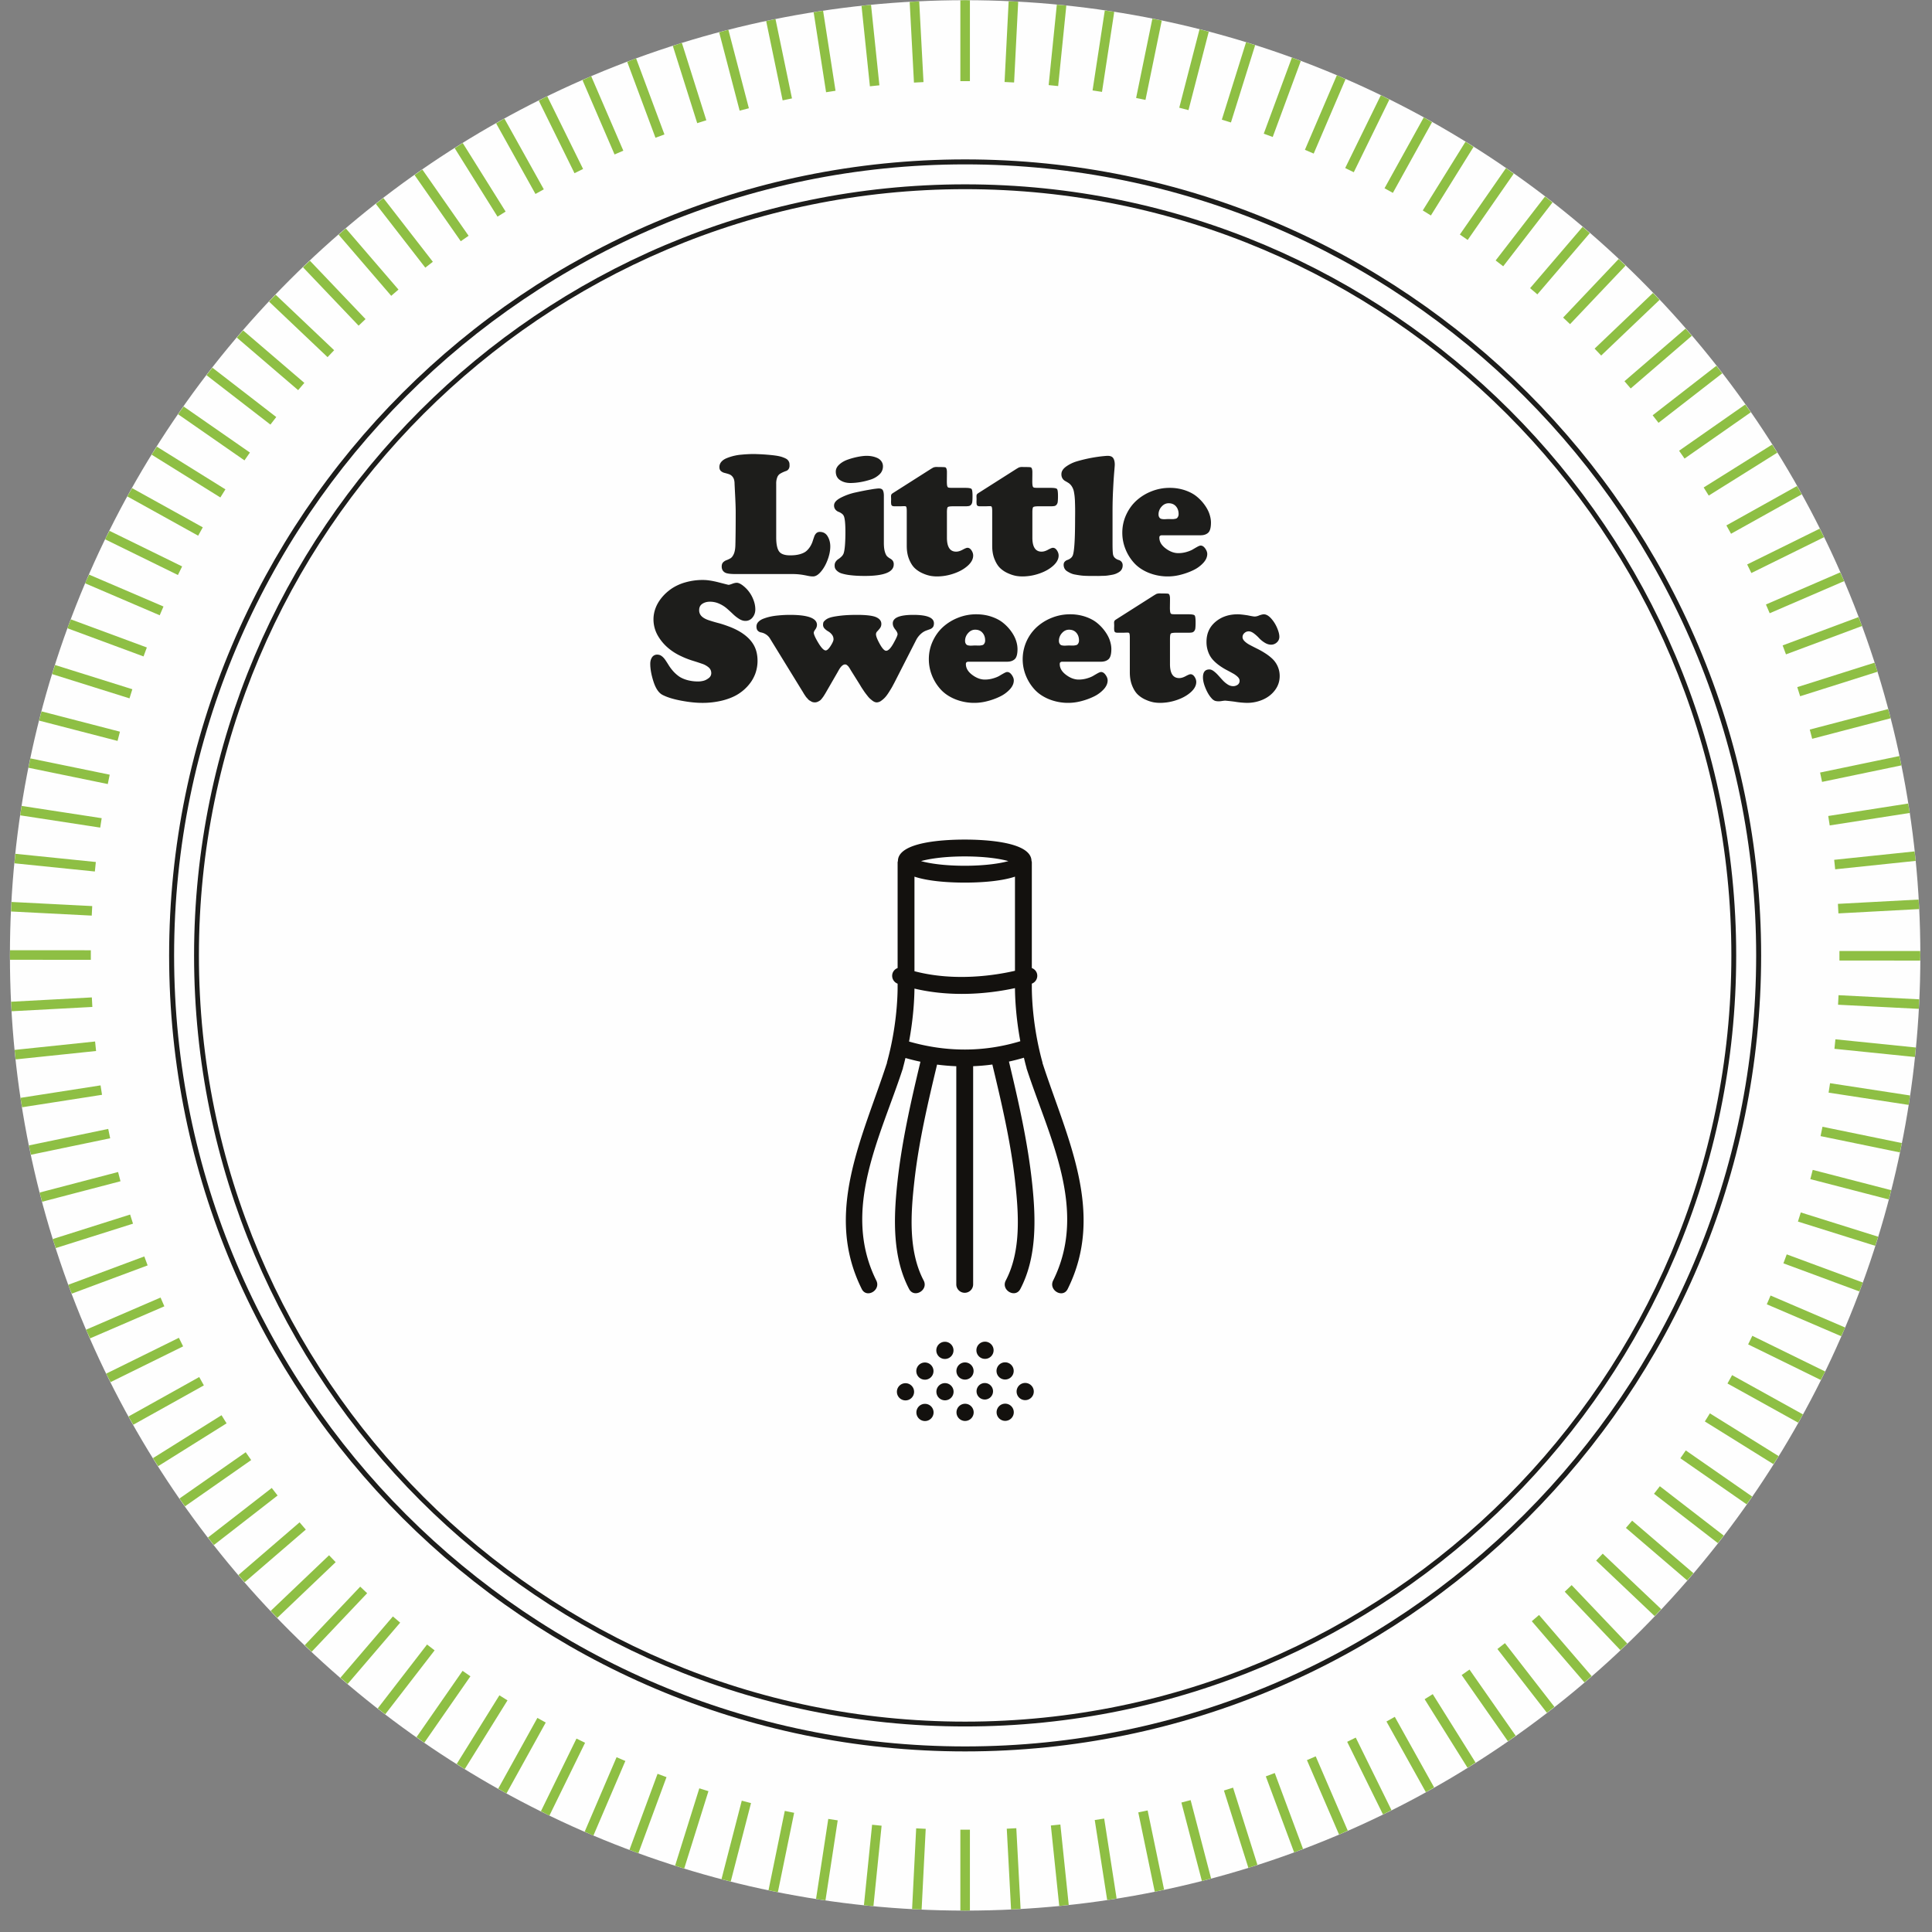 <svg xmlns="http://www.w3.org/2000/svg" width="172" height="172">
  <rect width="100%" height="100%" fill="#808080" stroke="none"/>
  <g fill="none" fill-rule="evenodd">
    <path fill="#FEFEFE" d="M170.962 85.056C170.962 38.09 132.89.017 85.923.017S.883 38.09.883 85.057c0 46.965 38.074 85.038 85.04 85.038 46.966 0 85.04-38.073 85.04-85.039"/>
    <path fill="#8EBF44" d="M86.348 7.22V.029c-.142-.001-.282-.011-.425-.011-.142 0-.282.01-.425.01v7.194h.85ZM85.498 162.892v7.193c.142.001.282.011.425.011.142 0 .282-.01.425-.01v-7.194h-.85ZM90.282 7.342l.364-7.188c-.283-.015-.566-.026-.849-.04L89.433 7.3l.85.043ZM81.564 162.771l-.364 7.188c.282.015.566.026.849.039l.364-7.184-.85-.043ZM94.205 7.662l.727-7.166c-.28-.03-.564-.053-.846-.08l-.727 7.16.846.086ZM77.64 162.45l-.727 7.167c.281.03.564.053.846.08l.727-7.16-.846-.086ZM98.107 8.18l1.09-7.125c-.28-.044-.56-.083-.84-.124l-1.09 7.12.84.129ZM73.739 161.933l-1.09 7.125c.28.044.56.082.84.124l1.09-7.12-.84-.129ZM101.978 8.894l1.45-7.064c-.278-.058-.557-.113-.835-.168l-1.448 7.06.833.172ZM69.867 161.22l-1.449 7.063c.277.058.555.113.834.168l1.448-7.062-.833-.17ZM105.808 9.803l1.805-6.984c-.274-.072-.547-.144-.822-.213l-1.805 6.984.822.213ZM66.037 160.31l-1.805 6.984c.274.072.548.144.823.213l1.805-6.984-.823-.213ZM109.587 10.904l2.156-6.884c-.27-.086-.538-.176-.81-.259l-2.157 6.89.81.253ZM62.258 159.209l-2.156 6.883c.271.087.54.177.81.26l2.158-6.89-.812-.253ZM113.306 12.195l2.5-6.764c-.265-.1-.527-.208-.793-.305l-2.504 6.774.797.295ZM58.54 157.918l-2.5 6.764c.265.1.526.208.793.305l2.504-6.774-.797-.295ZM116.954 13.673l2.837-6.626c-.26-.113-.513-.24-.774-.35l-2.844 6.64.781.336ZM54.892 156.44l-2.838 6.626c.26.113.513.239.775.35l2.844-6.642-.781-.334ZM120.523 15.333l3.167-6.47c-.254-.126-.502-.264-.757-.387l-3.174 6.483.764.374ZM51.323 154.78l-3.167 6.47c.254.126.5.264.757.387l3.174-6.484-.764-.373ZM124.004 17.171l3.487-6.296c-.247-.139-.488-.288-.737-.425l-3.494 6.31.744.411ZM47.842 152.94l-3.487 6.298c.247.139.488.287.737.424l3.493-6.31-.743-.411ZM127.388 19.183l3.798-6.107c-.24-.15-.475-.31-.717-.459l-3.804 6.117.723.45ZM44.459 150.93l-3.798 6.107c.24.151.474.31.716.458l3.804-6.117-.722-.449ZM130.664 21.363l4.099-5.903c-.232-.163-.459-.332-.692-.492l-4.104 5.911.697.484ZM41.182 148.75l-4.1 5.903c.233.163.46.332.694.492l4.104-5.911-.698-.484ZM133.826 23.707l4.39-5.686c-.223-.174-.443-.352-.668-.525l-4.394 5.691.672.52ZM38.019 146.406l-4.389 5.685c.223.175.443.353.668.526l4.394-5.691-.673-.52ZM136.867 26.207l4.67-5.454c-.215-.186-.427-.373-.643-.557l-4.673 5.458.646.553ZM34.979 143.906l-4.67 5.454c.215.185.427.373.643.556l4.673-5.457-.646-.553ZM139.777 28.858l4.94-5.21c-.206-.196-.41-.393-.617-.587l-4.94 5.212.617.585ZM32.069 141.255l-4.938 5.21c.204.196.408.392.615.586l4.94-5.212-.617-.584ZM142.549 31.652l5.196-4.955a67.728 67.728 0 0 0-.586-.615l-5.196 4.955.586.615ZM29.296 138.46l-5.196 4.954c.195.208.39.413.587.617l5.196-4.956-.587-.614ZM145.177 34.583l5.442-4.687c-.184-.216-.37-.429-.556-.643l-5.441 4.686.555.644ZM26.67 135.529l-5.443 4.688c.184.215.37.429.556.643l5.441-4.686-.555-.645ZM147.652 37.643l5.676-4.409c-.173-.224-.35-.445-.525-.668l-5.672 4.406.521.671ZM24.193 132.47l-5.676 4.408c.173.225.351.446.526.67l5.671-4.407-.52-.672ZM149.97 40.825l5.897-4.12c-.161-.233-.33-.461-.493-.692l-5.89 4.115.487.697ZM21.875 129.288l-5.896 4.12c.162.233.329.46.493.693l5.89-4.116-.487-.697ZM152.125 44.12l6.102-3.82c-.15-.242-.307-.477-.46-.717l-6.093 3.815.45.721ZM19.721 125.994l-6.102 3.82c.15.24.307.476.46.716l6.093-3.815-.45-.721ZM154.11 47.518l6.293-3.51c-.137-.248-.284-.49-.424-.737l-6.284 3.505.414.742ZM17.736 122.594l-6.294 3.51c.137.248.284.49.424.737l6.284-3.505-.414-.742ZM155.92 51.014l6.47-3.191c-.125-.255-.261-.503-.388-.756l-6.457 3.184.375.763ZM15.926 119.1l-6.47 3.19c.125.254.26.502.388.756l6.458-3.184-.376-.762ZM157.55 54.595l6.63-2.86c-.111-.262-.236-.516-.35-.776l-6.615 2.856.336.78ZM14.294 115.517l-6.628 2.861c.111.262.237.516.35.775l6.615-2.856-.337-.78ZM159 58.256l6.769-2.524c-.098-.267-.212-.526-.312-.792l-6.754 2.519.297.797ZM12.846 111.857l-6.769 2.524c.098.267.212.526.312.79l6.754-2.517-.297-.797ZM160.26 61.984l6.89-2.18c-.084-.27-.184-.535-.271-.805l-6.874 2.174.256.811ZM11.584 108.128l-6.888 2.18c.084.271.184.535.271.805l6.874-2.174-.257-.81ZM161.333 65.772l6.985-1.827c-.071-.275-.152-.546-.225-.82l-6.975 1.825.215.822ZM10.513 104.34l-6.985 1.828c.071.275.152.545.225.82l6.975-1.825-.215-.822ZM162.212 69.609l7.062-1.47c-.056-.28-.121-.554-.18-.831l-7.056 1.469.174.832ZM9.635 100.504l-7.063 1.47c.057.279.122.554.18.83l7.056-1.468-.173-.832ZM162.894 73.485l7.122-1.11c-.042-.282-.09-.56-.136-.84l-7.117 1.11.131.84ZM8.951 96.628l-7.122 1.11c.042.28.091.559.136.839l7.117-1.11-.13-.84ZM163.38 77.392l7.165-.75c-.028-.281-.062-.562-.093-.844l-7.16.748.089.846ZM8.465 92.721l-7.164.75c.028.281.063.562.094.844l7.158-.748-.088-.846ZM163.669 81.317l7.189-.385c-.013-.284-.035-.565-.051-.848l-7.183.384.045.849ZM8.176 88.796l-7.188.385c.013.284.035.565.051.848l7.183-.384-.046-.85ZM163.759 85.514l7.192.003c0-.154.012-.306.012-.46 0-.13-.01-.259-.01-.39l-7.194-.003v.85ZM8.087 84.599l-7.192-.003c0 .154-.012.306-.012.46 0 .13.01.259.01.39l7.194.003v-.85ZM163.636 89.448l7.187.367c.016-.282.028-.566.04-.849l-7.184-.367-.043.85ZM8.21 80.665l-7.187-.367c-.016.282-.028.566-.04.849l7.184.367.043-.85ZM163.314 93.372l7.164.73c.03-.281.056-.564.083-.846l-7.16-.73-.087.846ZM8.532 76.741l-7.164-.73c-.03.281-.056.563-.083.846l7.16.73.087-.846ZM162.795 97.274l7.124 1.092c.044-.28.084-.56.125-.84l-7.12-1.092-.13.84ZM9.051 72.84l-7.124-1.093c-.044.28-.084.56-.125.84l7.12 1.092.13-.84ZM162.078 101.144l7.064 1.452c.058-.277.114-.555.17-.834l-7.062-1.45-.172.832ZM9.767 68.968l-7.063-1.452c-.058.278-.114.555-.17.834l7.062 1.451.171-.833ZM161.168 104.974l6.983 1.808c.072-.274.146-.548.215-.823l-6.985-1.808-.213.823ZM10.678 65.14 3.695 63.33c-.072.274-.145.548-.215.823l6.985 1.808.213-.823ZM160.065 108.752l6.882 2.158c.087-.27.177-.538.261-.809l-6.889-2.161-.254.812ZM11.78 61.36 4.9 59.202c-.086.27-.178.538-.261.81l6.889 2.16.254-.812ZM158.772 112.47l6.763 2.503c.1-.266.21-.526.306-.793l-6.774-2.507-.295.797ZM13.074 57.643 6.31 55.14c-.1.266-.21.526-.306.793l6.774 2.507.295-.797ZM157.294 116.118l6.624 2.84c.113-.26.239-.513.35-.774l-6.64-2.847-.334.78ZM14.553 53.995l-6.624-2.84c-.114.26-.24.513-.351.775l6.64 2.846.335-.78ZM155.632 119.686l6.468 3.169c.126-.254.264-.501.388-.756l-6.483-3.177-.373.764ZM16.214 50.426l-6.468-3.169c-.126.254-.264.501-.388.757l6.482 3.176.374-.764ZM153.792 123.167l6.295 3.489c.139-.247.287-.488.424-.737l-6.307-3.496-.412.744ZM18.054 46.947l-6.294-3.49c-.14.248-.287.489-.424.737l6.306 3.496.412-.743ZM151.778 126.547l6.106 3.801c.151-.24.31-.474.46-.715l-6.117-3.807-.449.721ZM20.067 43.565l-6.105-3.8c-.152.24-.31.474-.459.715l6.115 3.807.45-.722ZM149.598 129.824l5.9 4.1c.164-.23.332-.457.493-.691l-5.91-4.106-.483.697ZM22.249 40.288l-5.901-4.1c-.163.231-.332.46-.493.692l5.909 4.106.485-.698ZM147.252 132.986l5.684 4.392c.174-.223.352-.443.525-.668l-5.69-4.396-.52.672ZM24.594 37.127l-5.683-4.392c-.175.224-.353.444-.525.669l5.688 4.396.52-.673ZM144.75 136.025l5.453 4.672c.185-.214.373-.426.556-.642l-5.455-4.675-.553.645ZM27.095 34.087l-5.452-4.672c-.186.215-.373.427-.556.643l5.455 4.675.553-.646ZM142.099 138.934l5.208 4.941c.197-.205.393-.409.588-.616l-5.21-4.942-.586.617ZM29.747 31.179l-5.208-4.941c-.196.205-.393.409-.587.615l5.21 4.942.585-.616ZM139.304 141.705l4.952 5.199.615-.586-4.952-5.2-.615.587ZM32.542 28.408 27.59 23.21c-.206.194-.41.389-.615.586l4.952 5.198.615-.586ZM136.371 144.332l4.685 5.444c.216-.184.429-.37.643-.556l-4.683-5.443-.645.555ZM35.475 25.781l-4.685-5.444c-.216.184-.429.37-.643.557l4.683 5.442.645-.555ZM133.31 146.806l4.406 5.678c.225-.173.446-.35.67-.526l-4.405-5.673-.672.521ZM38.536 23.307l-4.407-5.678c-.224.173-.445.35-.668.526l4.403 5.673.672-.521ZM130.128 149.123l4.117 5.898c.233-.161.462-.33.693-.493l-4.113-5.891-.697.486ZM41.718 20.99l-4.117-5.898c-.233.161-.462.33-.693.492l4.113 5.892.697-.486ZM126.832 151.276l3.818 6.104c.241-.15.476-.307.716-.46l-3.813-6.095-.721.45ZM45.014 18.837l-3.817-6.104c-.242.149-.477.307-.716.459l3.812 6.096.72-.451ZM123.433 153.26l3.508 6.294c.248-.137.49-.284.736-.423l-3.502-6.286-.742.414ZM48.413 16.854l-3.507-6.295c-.249.137-.49.284-.737.423l3.502 6.286.742-.414ZM119.936 155.068l3.188 6.47c.255-.123.502-.26.756-.386l-3.182-6.46-.762.376ZM51.91 15.044l-3.188-6.47c-.255.123-.503.26-.757.387l3.182 6.46.763-.377ZM116.353 156.698l2.86 6.63c.261-.111.514-.237.774-.35l-2.853-6.616-.78.336ZM55.492 13.415l-2.859-6.63c-.26.112-.515.237-.774.35l2.853 6.617.78-.337ZM112.692 158.145l2.522 6.77c.267-.098.526-.211.791-.312l-2.516-6.755-.797.297ZM59.153 11.968l-2.522-6.77c-.267.098-.525.21-.79.312l2.515 6.755.797-.297ZM108.964 159.405l2.176 6.888c.27-.084.536-.182.806-.27l-2.171-6.874-.811.256ZM62.882 10.708 60.706 3.82c-.27.084-.536.182-.806.269l2.171 6.875.811-.256ZM105.176 160.474 107 167.46c.275-.07.546-.15.82-.223l-1.822-6.977-.822.215ZM66.67 9.638l-1.824-6.985c-.275.071-.546.151-.82.224l1.822 6.976.822-.215ZM101.338 161.352l1.467 7.062c.278-.056.554-.12.831-.179l-1.466-7.057-.832.174ZM70.507 8.762 69.04 1.699c-.278.056-.554.12-.83.179l1.465 7.057.832-.173ZM97.462 162.033l1.107 7.122c.28-.042.56-.09.84-.134l-1.107-7.12-.84.132ZM74.384 8.08 73.277.959c-.28.04-.56.089-.84.134l1.107 7.118.84-.131ZM93.555 162.518l.745 7.163c.283-.028.564-.06.846-.09l-.745-7.16-.846.087ZM78.29 7.595 77.545.432c-.283.028-.564.06-.846.09l.745 7.16.846-.087ZM89.63 162.804l.382 7.188c.284-.013.565-.034.848-.05l-.381-7.183-.85.045ZM82.216 7.308 81.834.12c-.284.014-.565.034-.848.05l.381 7.183.85-.045Z"/>
    <path fill="#1D1D1B" d="M85.92 16.841c-37.611 0-68.212 30.601-68.212 68.218 0 37.612 30.6 68.213 68.213 68.213 37.616 0 68.217-30.601 68.217-68.213 0-37.617-30.601-68.218-68.217-68.218m0 136.86c-37.852 0-68.643-30.79-68.643-68.642 0-37.853 30.79-68.648 68.643-68.648 37.852 0 68.647 30.795 68.647 68.648 0 37.852-30.795 68.642-68.647 68.642"/>
    <path fill="#1D1D1B" d="M85.92 14.634c-38.828 0-70.42 31.59-70.42 70.425 0 38.829 31.592 70.42 70.42 70.42 38.835 0 70.426-31.591 70.426-70.42 0-38.834-31.591-70.425-70.425-70.425m0 141.289c-39.077 0-70.864-31.787-70.864-70.864 0-39.077 31.787-70.868 70.864-70.868 39.077 0 70.868 31.79 70.868 70.868 0 39.077-31.791 70.864-70.868 70.864"/>
    <path fill="#13110E" d="M80.93 92.725c.405-2.164.474-3.919.482-4.713 1.458.345 2.895.472 4.214.472 1.932 0 3.61-.27 4.734-.514v.04c.007.782.075 2.531.476 4.687-3.236.98-6.562.987-9.906.028Zm4.956-16.48c1.825 0 3.146.207 3.888.416-.742.208-2.064.415-3.888.415-1.824 0-3.146-.207-3.889-.415.742-.209 2.064-.416 3.89-.416Zm-4.474 1.801c1.375.458 3.373.53 4.474.53s3.1-.072 4.474-.53v8.381c-1.703.393-5.33.985-8.948.038v-8.419Zm11.421 16.656c-.004-.013-.014-.02-.018-.033-.005-.027.001-.054-.006-.08-.828-2.994-.94-5.608-.949-6.586v-.432a.749.749 0 0 0 .45-.93.738.738 0 0 0-.45-.457v-9.406c0-.054-.02-.102-.03-.153-.06-1.694-4.169-1.88-5.944-1.88-1.783 0-5.92.186-5.947 1.9-.008.045-.027.086-.027.133v9.405a.738.738 0 0 0-.445.447c-.132.384.067.8.445.943v.423c-.009.983-.12 3.596-.949 6.592-.007.027 0 .053-.006.081-.005.013-.014.02-.019.033-2.13 6.563-5.605 13.258-2.218 20.055.43.864 1.725.105 1.295-.757-3.149-6.32.4-12.829 2.37-18.899.01-.03.003-.054.01-.082.003-.01.01-.02.013-.03.075-.27.137-.534.201-.798.446.126.89.237 1.335.331-.862 3.604-1.687 7.232-2.072 10.922-.32 3.078-.416 6.496 1.063 9.313.45.855 1.744.098 1.296-.757-1.39-2.649-1.146-5.999-.824-8.872.391-3.495 1.2-6.936 2.017-10.35.572.074 1.142.122 1.712.145v19.42a.75.75 0 1 0 1.5 0V94.92a17.823 17.823 0 0 0 1.71-.15c.82 3.418 1.628 6.86 2.02 10.357.321 2.873.566 6.223-.825 8.872-.448.854.846 1.613 1.295.757 1.48-2.817 1.384-6.235 1.063-9.313-.385-3.695-1.212-7.327-2.075-10.935.446-.097.89-.213 1.332-.343.066.272.13.543.208.822.003.011.01.02.014.03.006.03 0 .053.01.083 1.97 6.071 5.518 12.578 2.37 18.9-.43.86.863 1.621 1.294.756 3.387-6.797-.088-13.492-2.219-20.055ZM82.347 124.98a.765.765 0 1 0 .002 1.53.765.765 0 0 0-.002-1.53M85.917 124.973a.765.765 0 1 0 .003 1.53.765.765 0 0 0-.003-1.53M89.488 124.965a.765.765 0 1 0 .002 1.53.765.765 0 0 0-.002-1.53M84.128 123.136a.765.765 0 1 0 .003 1.53.765.765 0 0 0-.003-1.53M80.612 123.143a.765.765 0 1 0 .003 1.53.765.765 0 0 0-.003-1.53M87.698 123.128a.734.734 0 1 0 .004 1.467.734.734 0 0 0-.004-1.467M91.269 123.12a.765.765 0 1 0 .002 1.53.765.765 0 0 0-.002-1.53M82.342 122.83a.765.765 0 1 0-.002-1.531.765.765 0 0 0 .002 1.53M85.913 122.822a.765.765 0 1 0-.003-1.53.765.765 0 0 0 .003 1.53M89.483 122.814a.765.765 0 1 0-.002-1.53.765.765 0 0 0 .002 1.53M84.124 120.984a.765.765 0 1 0-.003-1.53.765.765 0 0 0 .003 1.53M87.69 119.446a.765.765 0 1 0 .003 1.53.765.765 0 0 0-.002-1.53"/>
    <path fill="#1D1D1B" d="M70.51 51.106h-5.013c-.445 0-.747-.037-.908-.11-.22-.107-.333-.29-.338-.55 0-.166.04-.292.12-.377a.775.775 0 0 1 .298-.194c.117-.044.235-.1.352-.165.117-.066.218-.194.304-.385.085-.19.133-.447.143-.77.02-.732.029-1.714.029-2.945 0-.352-.016-.84-.048-1.462-.031-.623-.05-.996-.054-1.118-.005-.235-.055-.418-.151-.55a.69.69 0 0 0-.34-.263 5.09 5.09 0 0 0-.393-.114.763.763 0 0 1-.33-.168c-.09-.081-.135-.2-.135-.356 0-.176.058-.331.172-.465.115-.134.273-.242.473-.323a4.406 4.406 0 0 1 1.327-.315 11.308 11.308 0 0 1 1.121-.055c.42.01.794.028 1.12.055.328.027.602.056.822.088.22.032.407.075.56.128.154.054.273.105.356.154a.56.56 0 0 1 .194.183.582.582 0 0 1 .085.195c.009.056.014.128.014.216a.54.54 0 0 1-.088.326.444.444 0 0 1-.22.165 2.94 2.94 0 0 0-.285.113 2.007 2.007 0 0 0-.286.158.64.64 0 0 0-.22.308 1.477 1.477 0 0 0-.088.55v4.777c0 .582.082.995.245 1.239.164.244.497.366 1 .366.348 0 .647-.037.898-.113.252-.076.444-.176.576-.301.132-.124.242-.261.33-.41.087-.15.154-.297.2-.443.047-.147.093-.282.137-.407a.73.73 0 0 1 .187-.301.437.437 0 0 1 .31-.113c.309 0 .54.132.697.396.157.263.235.562.235.894 0 .38-.08.78-.24 1.202-.157.42-.356.77-.596 1.05-.24.282-.471.422-.696.422-.083 0-.163-.004-.238-.014a3.711 3.711 0 0 1-.271-.048 6.608 6.608 0 0 0-.24-.047 5.573 5.573 0 0 0-1.127-.103M78.607 41.527a.963.963 0 0 1-.322.718 2.06 2.06 0 0 1-.814.462c-.327.102-.64.177-.938.223a5.3 5.3 0 0 1-.821.07c-.356 0-.663-.084-.92-.253-.256-.169-.384-.424-.384-.766 0-.229.105-.439.315-.63.21-.19.469-.338.777-.443a6.54 6.54 0 0 1 .9-.242c.294-.056.546-.084.756-.084.166 0 .327.014.484.044.156.03.31.078.462.146a.898.898 0 0 1 .366.297.763.763 0 0 1 .139.458m.08 2.616v4.185c0 .327.03.593.092.8.06.204.135.344.22.42.086.076.17.137.257.183a.703.703 0 0 1 .22.187.525.525 0 0 1 .09.33c0 .684-.86 1.026-2.58 1.026-.492 0-.915-.022-1.266-.066a4.266 4.266 0 0 1-.796-.158 1.063 1.063 0 0 1-.414-.238.669.669 0 0 1-.175-.245.833.833 0 0 1-.03-.239c0-.122.033-.23.099-.326a.818.818 0 0 1 .227-.224c.086-.053.175-.124.268-.212a.796.796 0 0 0 .198-.278c.097-.259.153-.798.165-1.616.012-.818-.024-1.364-.107-1.638a.525.525 0 0 0-.194-.293 1.104 1.104 0 0 0-.304-.173.652.652 0 0 1-.28-.2.557.557 0 0 1-.123-.375c0-.244.195-.47.586-.677a5.32 5.32 0 0 1 1.352-.48c.51-.113.956-.2 1.334-.26a6.65 6.65 0 0 1 .693-.092c.2 0 .328.058.385.175.056.117.084.28.084.484M84.302 45.624v2.242c0 .831.273 1.246.82 1.246.172 0 .364-.057.576-.172.212-.115.355-.172.429-.172.14 0 .262.077.363.231.1.153.149.306.149.458 0 .317-.162.621-.487.912-.325.291-.736.522-1.235.692a4.6 4.6 0 0 1-1.502.257 3.39 3.39 0 0 1-.575-.05 3.152 3.152 0 0 1-.693-.225 2.475 2.475 0 0 1-.696-.45c-.2-.186-.371-.45-.513-.796-.142-.344-.212-.743-.212-1.198v-3.093c0-.249-.025-.388-.074-.417a.21.21 0 0 0-.095-.026 2.552 2.552 0 0 0-.216.004 5.82 5.82 0 0 1-.275.007h-.396a.801.801 0 0 1-.168-.014.256.256 0 0 1-.06-.019.15.15 0 0 1-.036-.025.274.274 0 0 1-.047-.066.267.267 0 0 1-.022-.096l-.008-.102a1.978 1.978 0 0 1 0-.158 2.227 2.227 0 0 0 0-.297 3.448 3.448 0 0 1-.003-.117c0-.024.003-.056.01-.095a.187.187 0 0 1 .045-.095.526.526 0 0 1 .084-.074l3.422-2.176.169-.099a.445.445 0 0 1 .136-.048c.05-.01.086-.016.106-.018.019-.003.073-.003.16 0 .089.002.16.004.214.004.288 0 .454.01.498.03.078.038.122.162.132.372v.228c0 .068-.001.178-.004.33l-.003.336c0 .074.003.155.01.243a.64.64 0 0 0 .04.197c.02.054.062.087.125.1.064.012.2.018.41.018h1.056c.318 0 .505.034.56.102.057.068.085.277.085.623 0 .225-.007.395-.022.51a.476.476 0 0 1-.106.267.342.342 0 0 1-.201.117 2.113 2.113 0 0 1-.36.022H84.85c-.263 0-.421.025-.472.073-.052.05-.077.208-.077.477M91.909 45.624v2.242c0 .831.274 1.246.82 1.246.172 0 .365-.057.576-.172.212-.115.355-.172.429-.172.14 0 .262.077.363.231.1.153.15.306.15.458 0 .317-.163.621-.487.912-.325.291-.737.522-1.235.692a4.61 4.61 0 0 1-1.503.257 3.4 3.4 0 0 1-.575-.05 3.13 3.13 0 0 1-.692-.225 2.466 2.466 0 0 1-.697-.45c-.2-.186-.371-.45-.512-.796-.143-.344-.213-.743-.213-1.198v-3.093c0-.249-.025-.388-.073-.417a.218.218 0 0 0-.096-.026 2.556 2.556 0 0 0-.216.004 5.78 5.78 0 0 1-.274.007h-.397a.801.801 0 0 1-.098-.004c-.022-.002-.045-.006-.07-.01a.246.246 0 0 1-.058-.019.157.157 0 0 1-.038-.025.274.274 0 0 1-.047-.066.267.267 0 0 1-.022-.096l-.008-.102a1.978 1.978 0 0 1 0-.158 2.227 2.227 0 0 0 0-.297 3.448 3.448 0 0 1-.003-.117c0-.024.003-.056.01-.095a.187.187 0 0 1 .045-.095.526.526 0 0 1 .084-.074l3.423-2.176.168-.099a.455.455 0 0 1 .136-.048c.05-.01.087-.016.106-.018.02-.003.073-.003.16 0 .089.002.16.004.214.004.288 0 .454.01.498.03.078.038.122.162.132.372v.228c0 .068-.001.178-.004.33l-.003.336c0 .074.003.155.01.243.008.088.02.153.04.197.02.054.062.087.126.1.063.012.2.018.41.018h1.055c.318 0 .506.034.56.102.057.068.086.277.086.623 0 .225-.008.395-.023.51a.476.476 0 0 1-.106.267.342.342 0 0 1-.201.117 2.1 2.1 0 0 1-.36.022h-1.04c-.264 0-.422.025-.473.073-.052.05-.077.208-.077.477M99.046 45.506v2.91c0 .547.02.884.06 1.011a.562.562 0 0 0 .201.282.8.8 0 0 0 .282.143.515.515 0 0 1 .25.157.48.48 0 0 1 .108.334.705.705 0 0 1-.069.311.628.628 0 0 1-.194.235 1.586 1.586 0 0 1-.64.275 9.923 9.923 0 0 1-.386.066c-.133.02-.26.03-.388.033-.127.002-.248.006-.364.011a4.021 4.021 0 0 1-.31 0h-.579c-.088 0-.22-.004-.397-.01a4.593 4.593 0 0 1-.446-.038 10.68 10.68 0 0 1-.433-.07 1.637 1.637 0 0 1-.414-.12 2.955 2.955 0 0 1-.322-.176.631.631 0 0 1-.235-.25.723.723 0 0 1-.077-.333c0-.117.036-.21.107-.282a.562.562 0 0 1 .237-.147.906.906 0 0 0 .28-.154.594.594 0 0 0 .205-.296c.127-.396.19-1.474.19-3.232l.004-.389a22.503 22.503 0 0 0-.012-1.01 6.968 6.968 0 0 0-.032-.55 5.354 5.354 0 0 0-.063-.433 1.355 1.355 0 0 0-.205-.506 1.003 1.003 0 0 0-.29-.289 7.151 7.151 0 0 0-.293-.172.654.654 0 0 1-.234-.228.697.697 0 0 1-.092-.38c0-.245.137-.467.41-.667a3.23 3.23 0 0 1 .975-.473 13.213 13.213 0 0 1 2.221-.447c.263-.027.434-.04.513-.04.24 0 .404.068.494.205.091.136.136.33.136.58 0 .062-.017.294-.052.695-.034.401-.066.917-.098 1.55a37.498 37.498 0 0 0-.048 1.894M104.041 46.21l.201.004c.105.002.176.002.213 0 .036-.003.094-.011.172-.026a.327.327 0 0 0 .165-.069.495.495 0 0 0 .136-.356c0-.279-.08-.508-.239-.689-.159-.18-.375-.271-.648-.271-.245 0-.456.103-.635.308a1.019 1.019 0 0 0-.266.682c0 .087.014.161.044.219a.372.372 0 0 0 .098.132.37.37 0 0 0 .165.063c.073.012.134.018.183.018.05 0 .12-.003.213-.008a4.02 4.02 0 0 1 .198-.007m2.836 1.444h-3.411l-.074.003a.189.189 0 0 0-.074.019.842.842 0 0 0-.054.036.105.105 0 0 0-.04.063.32.32 0 0 0-.01.091c0 .357.185.676.56.957.372.281.747.421 1.124.421.254 0 .5-.035.741-.106.24-.071.426-.148.563-.231.137-.083.271-.16.4-.231.13-.07.226-.106.29-.106.146 0 .28.085.402.256.122.172.184.335.184.491 0 .274-.118.539-.352.795a2.874 2.874 0 0 1-.876.642c-.35.171-.725.308-1.125.41a4.545 4.545 0 0 1-2.887-.18c-.533-.222-.964-.519-1.294-.89a4.065 4.065 0 0 1-.76-1.242 3.873 3.873 0 0 1-.269-1.425c0-.562.114-1.093.344-1.594.23-.501.536-.925.92-1.272a4.371 4.371 0 0 1 1.344-.824 4.324 4.324 0 0 1 1.606-.304 4.2 4.2 0 0 1 1.36.212c.416.142.764.325 1.04.55.276.224.514.476.714.755.2.278.345.552.433.821.088.268.132.52.132.754 0 .45-.082.75-.246.902-.164.151-.392.227-.685.227M59.6 57.782a4.166 4.166 0 0 1-1.038-1.198 2.905 2.905 0 0 1-.384-1.455c0-.318.058-.64.175-.964.118-.324.298-.638.543-.942.244-.302.537-.572.88-.81a4.267 4.267 0 0 1 1.241-.567 5.583 5.583 0 0 1 1.572-.213c.381 0 .85.072 1.407.216.557.144.843.217.858.217.063 0 .174-.031.333-.092.16-.061.294-.091.407-.091.132 0 .291.066.476.197a2.865 2.865 0 0 1 .989 1.279c.123.3.184.6.184.898 0 .274-.082.512-.246.714a.785.785 0 0 1-.64.305c-.182 0-.366-.06-.554-.177a3.285 3.285 0 0 1-.546-.428 14.994 14.994 0 0 0-.55-.502 2.724 2.724 0 0 0-.678-.425 1.994 1.994 0 0 0-.824-.176c-.264 0-.49.062-.678.187-.188.125-.282.31-.282.56a.73.73 0 0 0 .22.55c.146.142.354.258.622.348.27.09.554.175.854.253.301.078.648.193 1.041.344.393.152.746.33 1.06.535.473.313.825.668 1.054 1.067.23.398.345.873.345 1.425 0 .362-.058.716-.173 1.063a3.283 3.283 0 0 1-.56 1.01 3.917 3.917 0 0 1-.953.858c-.376.245-.844.44-1.404.587a7.311 7.311 0 0 1-1.85.219c-.547 0-1.175-.066-1.883-.201-.708-.134-1.263-.31-1.664-.524-.322-.181-.58-.568-.773-1.161-.193-.594-.29-1.125-.29-1.594 0-.225.053-.417.158-.576a.531.531 0 0 1 .473-.238c.141 0 .271.044.39.132.116.088.222.202.317.34.096.14.196.295.301.466.105.17.232.342.381.513.148.17.318.326.51.466.19.139.435.252.736.34a3.6 3.6 0 0 0 1.014.132c.137 0 .286-.02.448-.058.161-.04.318-.12.472-.24a.54.54 0 0 0 .231-.442c0-.2-.073-.368-.22-.502a1.787 1.787 0 0 0-.619-.341 22.955 22.955 0 0 0-.846-.275 7.576 7.576 0 0 1-1.019-.403 5.011 5.011 0 0 1-1.019-.626M76.499 60.874l-.77-1.23a1.982 1.982 0 0 0-.102-.172l-.063-.093a.477.477 0 0 0-.073-.088 2.932 2.932 0 0 1-.073-.066.302.302 0 0 0-.088-.055.259.259 0 0 0-.092-.018c-.195 0-.393.186-.593.557l-.044.073-.022.044-1.1 1.905-.139.224a2.88 2.88 0 0 1-.143.198c-.075.1-.139.168-.19.205a1.274 1.274 0 0 1-.202.114.594.594 0 0 1-.256.058.833.833 0 0 1-.173-.018.523.523 0 0 1-.168-.07 5.234 5.234 0 0 0-.143-.084.563.563 0 0 1-.139-.125 4.482 4.482 0 0 0-.117-.128 1.083 1.083 0 0 1-.114-.153 3.474 3.474 0 0 1-.194-.305 2.697 2.697 0 0 0-.088-.143l-2.851-4.638a1.131 1.131 0 0 0-.392-.4 1.173 1.173 0 0 0-.403-.16.517.517 0 0 1-.297-.15c-.083-.084-.124-.21-.124-.383a.58.58 0 0 1 .168-.406c.112-.12.265-.216.458-.29.193-.073.393-.133.601-.179.208-.046.435-.08.682-.103a10.555 10.555 0 0 1 1.073-.055c1.603 0 2.404.298 2.404.894a.69.69 0 0 1-.143.396c-.095.137-.143.232-.143.286 0 .161.136.467.407.916.271.45.49.674.656.674.122 0 .268-.134.44-.403.171-.269.256-.464.256-.586a.662.662 0 0 0-.146-.425 1.126 1.126 0 0 0-.319-.279 1.365 1.365 0 0 1-.319-.245.468.468 0 0 1-.147-.334c0-.083.009-.154.026-.212.017-.059.08-.134.191-.227.11-.093.263-.169.461-.228.198-.058.497-.11.898-.157.4-.046.879-.07 1.436-.07.772 0 1.319.06 1.642.176.352.137.53.342.535.616a.63.63 0 0 1-.121.392 3.19 3.19 0 0 1-.238.278.368.368 0 0 0-.118.26c0 .176.113.466.338.87.224.402.412.604.564.604.191 0 .408-.219.652-.656.244-.438.367-.71.367-.818 0-.112-.072-.256-.213-.432-.142-.176-.213-.352-.213-.528 0-.508.611-.762 1.832-.762 1.222 0 1.832.25 1.832.748 0 .156-.032.275-.098.355a.582.582 0 0 1-.272.18c-.114.04-.236.083-.366.132a1.477 1.477 0 0 0-.432.282 1.928 1.928 0 0 0-.421.553l-1.921 3.767-.205.385c-.044.08-.132.226-.264.436-.131.21-.248.371-.348.483-.1.113-.219.22-.359.32a.69.69 0 0 1-.399.15.534.534 0 0 1-.198-.04.856.856 0 0 1-.209-.125 5.401 5.401 0 0 1-.198-.165 1.685 1.685 0 0 1-.201-.22 16.291 16.291 0 0 1-.184-.235 4.595 4.595 0 0 1-.179-.253l-.154-.23a5.614 5.614 0 0 1-.135-.22l-.103-.169M86.818 57.466l.202.004c.105.002.176.002.212 0a1.71 1.71 0 0 0 .173-.026.327.327 0 0 0 .165-.069.495.495 0 0 0 .135-.356c0-.279-.08-.508-.24-.689-.157-.18-.374-.27-.647-.27-.244 0-.455.102-.634.307a1.015 1.015 0 0 0-.267.682c0 .087.014.161.044.22a.374.374 0 0 0 .099.131c.036.03.09.05.164.063.074.012.135.018.184.018.049 0 .12-.003.213-.008s.158-.007.197-.007m2.836 1.444h-3.411l-.073.003a.184.184 0 0 0-.074.02.843.843 0 0 0-.055.035.115.115 0 0 0-.04.063.36.36 0 0 0-.011.091c0 .357.187.676.56.957.374.281.749.421 1.125.421.254 0 .5-.035.74-.106.24-.07.428-.148.565-.23.137-.084.27-.16.4-.232.129-.07.225-.106.289-.106.147 0 .28.085.403.256.122.172.184.335.184.491 0 .274-.118.54-.352.795a2.898 2.898 0 0 1-.876.642c-.35.171-.725.308-1.125.41a4.548 4.548 0 0 1-2.888-.18c-.532-.222-.964-.519-1.293-.89a4.088 4.088 0 0 1-.762-1.242 3.873 3.873 0 0 1-.268-1.425c0-.562.115-1.093.345-1.594.229-.5.536-.925.919-1.272a4.376 4.376 0 0 1 1.345-.824 4.323 4.323 0 0 1 1.605-.304c.489 0 .942.07 1.359.212.418.142.765.325 1.04.55.278.224.516.476.716.755.2.278.344.552.432.821a2.4 2.4 0 0 1 .133.754c0 .45-.082.75-.247.902-.164.151-.391.227-.685.227M95.173 57.466l.201.004c.105.002.176.002.213 0 .036-.003.094-.01.172-.026a.327.327 0 0 0 .165-.069.495.495 0 0 0 .136-.356c0-.279-.08-.508-.239-.689-.159-.18-.375-.27-.648-.27-.245 0-.456.102-.635.307a1.019 1.019 0 0 0-.266.682c0 .087.014.161.044.22a.372.372 0 0 0 .098.131.37.37 0 0 0 .165.063c.073.012.134.018.183.018.05 0 .12-.003.213-.008a4.02 4.02 0 0 1 .198-.007m2.836 1.444h-3.411l-.074.003a.189.189 0 0 0-.074.02.842.842 0 0 0-.054.035.105.105 0 0 0-.04.063.32.32 0 0 0-.01.091c0 .357.185.676.56.957.372.281.747.421 1.124.421.254 0 .5-.035.741-.106.24-.07.426-.148.563-.23.137-.084.271-.16.4-.232.13-.07.226-.106.29-.106.146 0 .28.085.402.256.122.172.184.335.184.491 0 .274-.118.54-.352.795a2.874 2.874 0 0 1-.876.642c-.35.171-.725.308-1.125.41a4.545 4.545 0 0 1-2.887-.18c-.533-.222-.965-.519-1.294-.89a4.088 4.088 0 0 1-.762-1.242 3.893 3.893 0 0 1 .997-4.29 4.371 4.371 0 0 1 1.344-.825 4.324 4.324 0 0 1 1.606-.304 4.2 4.2 0 0 1 1.36.212c.416.142.764.325 1.04.55.276.224.514.476.714.755.2.278.345.552.433.821.088.268.132.52.132.754 0 .45-.082.75-.246.902-.164.151-.392.227-.685.227M104.16 56.88v2.242c0 .831.274 1.246.82 1.246.172 0 .365-.057.577-.172.212-.115.355-.172.428-.172.142 0 .263.077.364.231.099.153.15.306.15.458 0 .317-.163.621-.487.912-.326.291-.737.522-1.236.692a4.6 4.6 0 0 1-1.502.257 3.39 3.39 0 0 1-.575-.05 3.13 3.13 0 0 1-.692-.225 2.451 2.451 0 0 1-.697-.45c-.201-.186-.372-.45-.513-.796-.142-.344-.212-.743-.212-1.198v-3.093c0-.249-.025-.388-.073-.417a.218.218 0 0 0-.096-.026 2.552 2.552 0 0 0-.216.004 5.82 5.82 0 0 1-.275.007h-.396a.79.79 0 0 1-.098-.004c-.023-.002-.045-.006-.07-.01a.23.23 0 0 1-.058-.019.14.14 0 0 1-.038-.025.274.274 0 0 1-.047-.066.247.247 0 0 1-.022-.096l-.008-.102a1.978 1.978 0 0 1 0-.158 2.227 2.227 0 0 0 0-.297l-.004-.117c0-.024.004-.056.012-.095a.187.187 0 0 1 .044-.095.526.526 0 0 1 .084-.074l3.423-2.176.168-.099a.445.445 0 0 1 .136-.048c.05-.01.087-.016.106-.018.02-.003.073-.003.16 0 .089.002.159.004.213.004.289 0 .455.01.499.03.078.038.122.162.132.372v.228c0 .068-.001.178-.004.33l-.004.336c0 .074.004.155.012.243.007.088.02.153.04.197.019.054.06.087.124.1.063.012.2.018.41.018h1.056c.317 0 .505.034.56.102.057.068.085.277.085.623 0 .225-.008.395-.022.51a.484.484 0 0 1-.107.267.34.34 0 0 1-.201.117 2.092 2.092 0 0 1-.36.022h-1.04c-.263 0-.421.025-.472.073-.052.05-.077.208-.077.477M110.189 54.689c.19 0 .49.032.9.095.319.069.524.103.617.103a.99.99 0 0 0 .403-.103c.19-.063.324-.095.402-.095.215 0 .434.125.657.374.222.249.399.53.53.842.133.313.199.575.199.784a.656.656 0 0 1-.22.499.737.737 0 0 1-.52.205c-.191 0-.384-.062-.58-.187a2.403 2.403 0 0 1-.494-.407 3.322 3.322 0 0 0-.451-.406c-.166-.125-.322-.187-.468-.187a.547.547 0 0 0-.374.15.469.469 0 0 0-.17.363c0 .127.062.25.184.37s.28.231.473.333c.192.103.408.213.644.33.238.118.473.25.707.4.236.149.449.314.642.495a2.102 2.102 0 0 1 .656 1.538c0 .46-.135.874-.407 1.242-.27.369-.63.653-1.073.85a3.496 3.496 0 0 1-1.445.297 7.54 7.54 0 0 1-1.113-.11 25.068 25.068 0 0 0-.8-.088c-.057 0-.155.01-.292.03a1.868 1.868 0 0 1-.286.029c-.156 0-.28-.018-.37-.055a.817.817 0 0 1-.29-.231c-.195-.214-.37-.506-.523-.876-.155-.368-.231-.692-.231-.97 0-.469.19-.704.572-.704.122 0 .25.051.388.154.137.103.27.226.4.37.129.144.26.29.395.436.135.147.282.271.443.374a.895.895 0 0 0 .477.154.689.689 0 0 0 .414-.125.418.418 0 0 0 .172-.359c0-.117-.054-.229-.161-.337a1.987 1.987 0 0 0-.421-.308 19.205 19.205 0 0 0-.576-.311 5.51 5.51 0 0 1-.63-.389 3.777 3.777 0 0 1-.575-.502 2.11 2.11 0 0 1-.422-.696 2.53 2.53 0 0 1-.161-.923c0-.733.265-1.324.796-1.774.529-.449 1.19-.674 1.982-.674"/>
  </g>
</svg>
